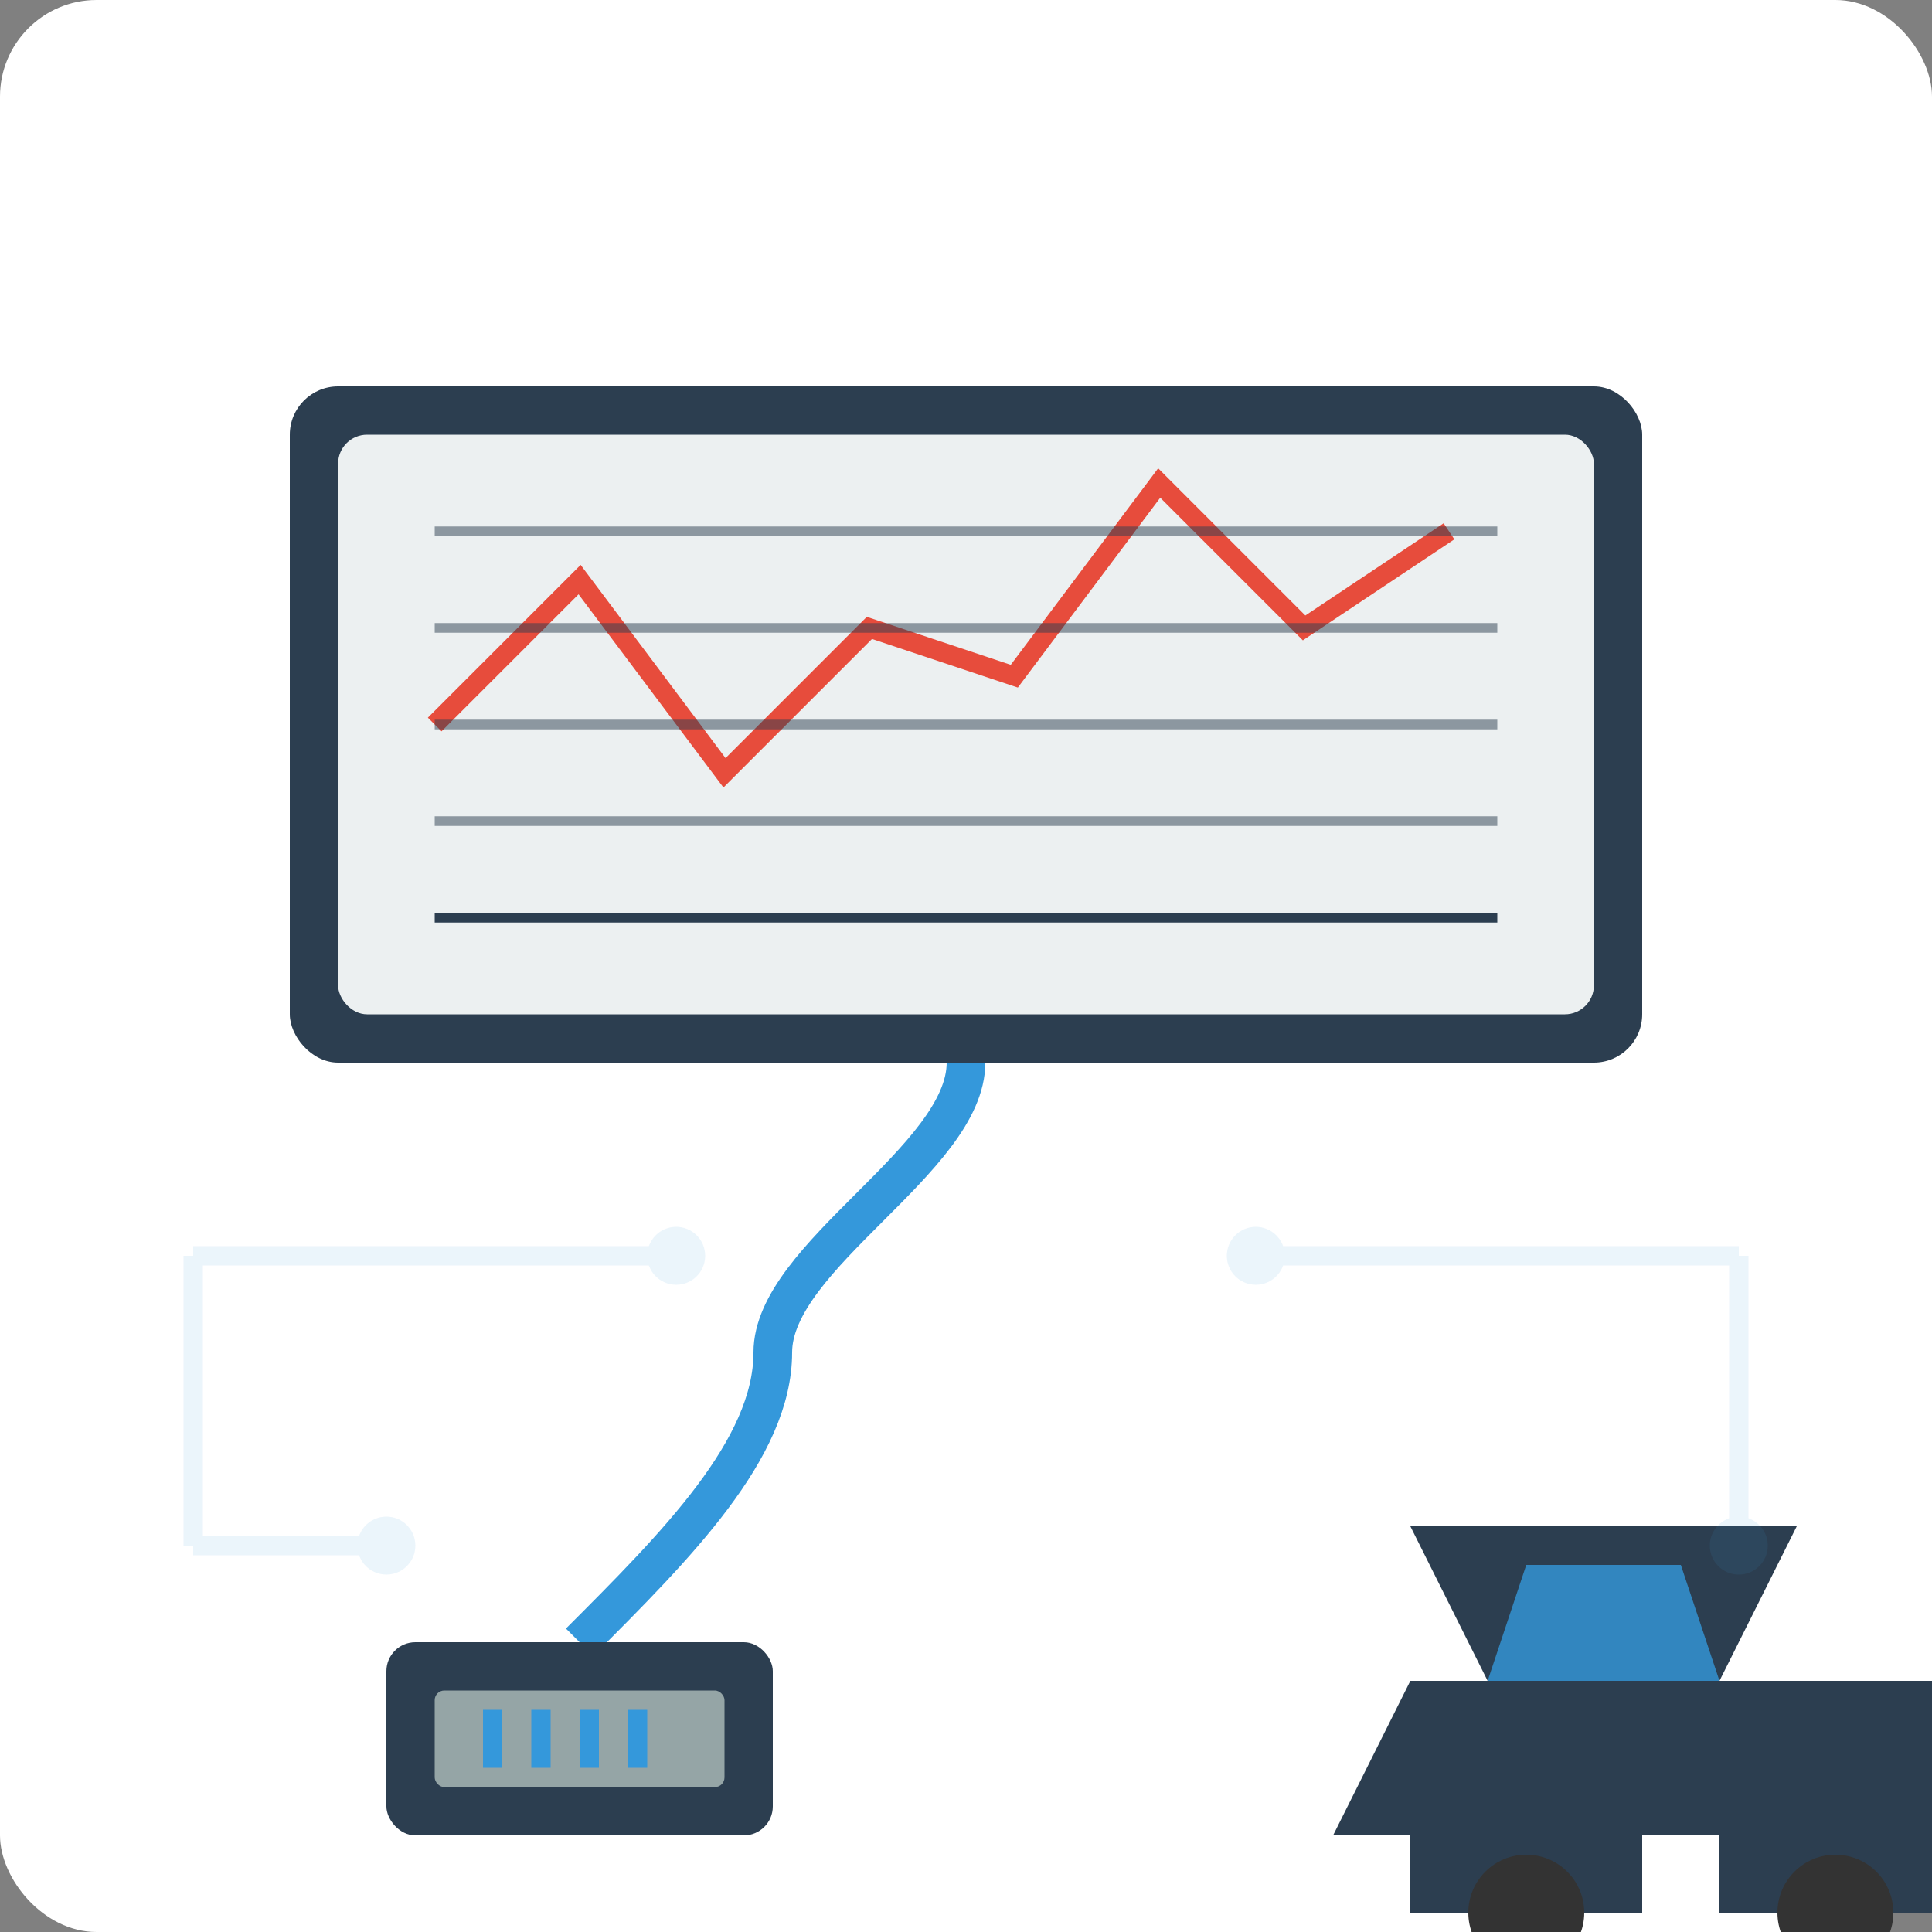 <svg xmlns="http://www.w3.org/2000/svg" viewBox="0 0 200 200">
  <rect x="0" y="0" width="200" height="200" fill="#808080" stroke="none"/>
  <defs>
    <linearGradient id="diag-gradient" x1="0%" y1="0%" x2="100%" y2="100%">
      <stop offset="0%" stop-color="#3498db" />
      <stop offset="100%" stop-color="#2c3e50" />
    </linearGradient>
  </defs>
  
  <!-- Background -->
  <rect width="200" height="200" fill="white" rx="10" ry="10" />
  
  <!-- Electronic Dashboard -->
  <rect x="30" y="40" width="140" height="70" rx="5" ry="5" fill="#2c3e50" />
  <rect x="35" y="45" width="130" height="60" rx="3" ry="3" fill="#ecf0f1" />
  
  <!-- Screen readouts and gauges -->
  <g>
    <!-- Graph -->
    <polyline points="45,75 60,60 75,80 90,65 105,70 120,50 135,65 150,55" 
             fill="none" stroke="#e74c3c" stroke-width="2" />
    
    <!-- Horizontal lines -->
    <line x1="45" y1="95" x2="155" y2="95" stroke="#2c3e50" stroke-width="1" />
    <line x1="45" y1="85" x2="155" y2="85" stroke="#2c3e50" stroke-width="1" opacity="0.5" />
    <line x1="45" y1="75" x2="155" y2="75" stroke="#2c3e50" stroke-width="1" opacity="0.5" />
    <line x1="45" y1="65" x2="155" y2="65" stroke="#2c3e50" stroke-width="1" opacity="0.5" />
    <line x1="45" y1="55" x2="155" y2="55" stroke="#2c3e50" stroke-width="1" opacity="0.5" />
  </g>
  
  <!-- Connection cable -->
  <path d="M100 110 C100 120, 80 130, 80 140 C80 150, 70 160, 60 170" 
        stroke="#3498db" stroke-width="4" fill="none" />
  
  <!-- Diagnostic connector -->
  <g transform="translate(40, 170)">
    <rect x="0" y="0" width="40" height="20" rx="3" ry="3" fill="#2c3e50" />
    <rect x="5" y="5" width="30" height="10" rx="1" ry="1" fill="#95a5a6" />
    <!-- Connector pins -->
    <rect x="10" y="7" width="2" height="6" fill="#3498db" />
    <rect x="15" y="7" width="2" height="6" fill="#3498db" />
    <rect x="20" y="7" width="2" height="6" fill="#3498db" />
    <rect x="25" y="7" width="2" height="6" fill="#3498db" />
  </g>
  
  <!-- Car outline -->
  <g transform="translate(130, 150) scale(0.4)">
    <path d="M120 60 L140 20 L40 20 L60 60 L40 60 L20 100 L40 100 L40 120 L100 120 L100 100 L120 100 L120 120 L180 120 L180 100 L200 100 L180 60 Z" 
          fill="#2c3e50" />
    
    <!-- Wheels -->
    <circle cx="70" cy="120" r="15" fill="#333333" />
    <circle cx="150" cy="120" r="15" fill="#333333" />
    
    <!-- Windows -->
    <path d="M60 60 L70 30 L110 30 L120 60 Z" fill="#3498db" opacity="0.8" />
  </g>
  
  <!-- CPU/Circuit pattern in background -->
  <g opacity="0.1">
    <line x1="20" y1="130" x2="70" y2="130" stroke="#3498db" stroke-width="2" />
    <line x1="20" y1="130" x2="20" y2="160" stroke="#3498db" stroke-width="2" />
    <line x1="20" y1="160" x2="40" y2="160" stroke="#3498db" stroke-width="2" />
    <line x1="130" y1="130" x2="180" y2="130" stroke="#3498db" stroke-width="2" />
    <line x1="180" y1="130" x2="180" y2="160" stroke="#3498db" stroke-width="2" />
    <circle cx="70" cy="130" r="3" fill="#3498db" />
    <circle cx="40" cy="160" r="3" fill="#3498db" />
    <circle cx="130" cy="130" r="3" fill="#3498db" />
    <circle cx="180" cy="160" r="3" fill="#3498db" />
  </g>
</svg>
